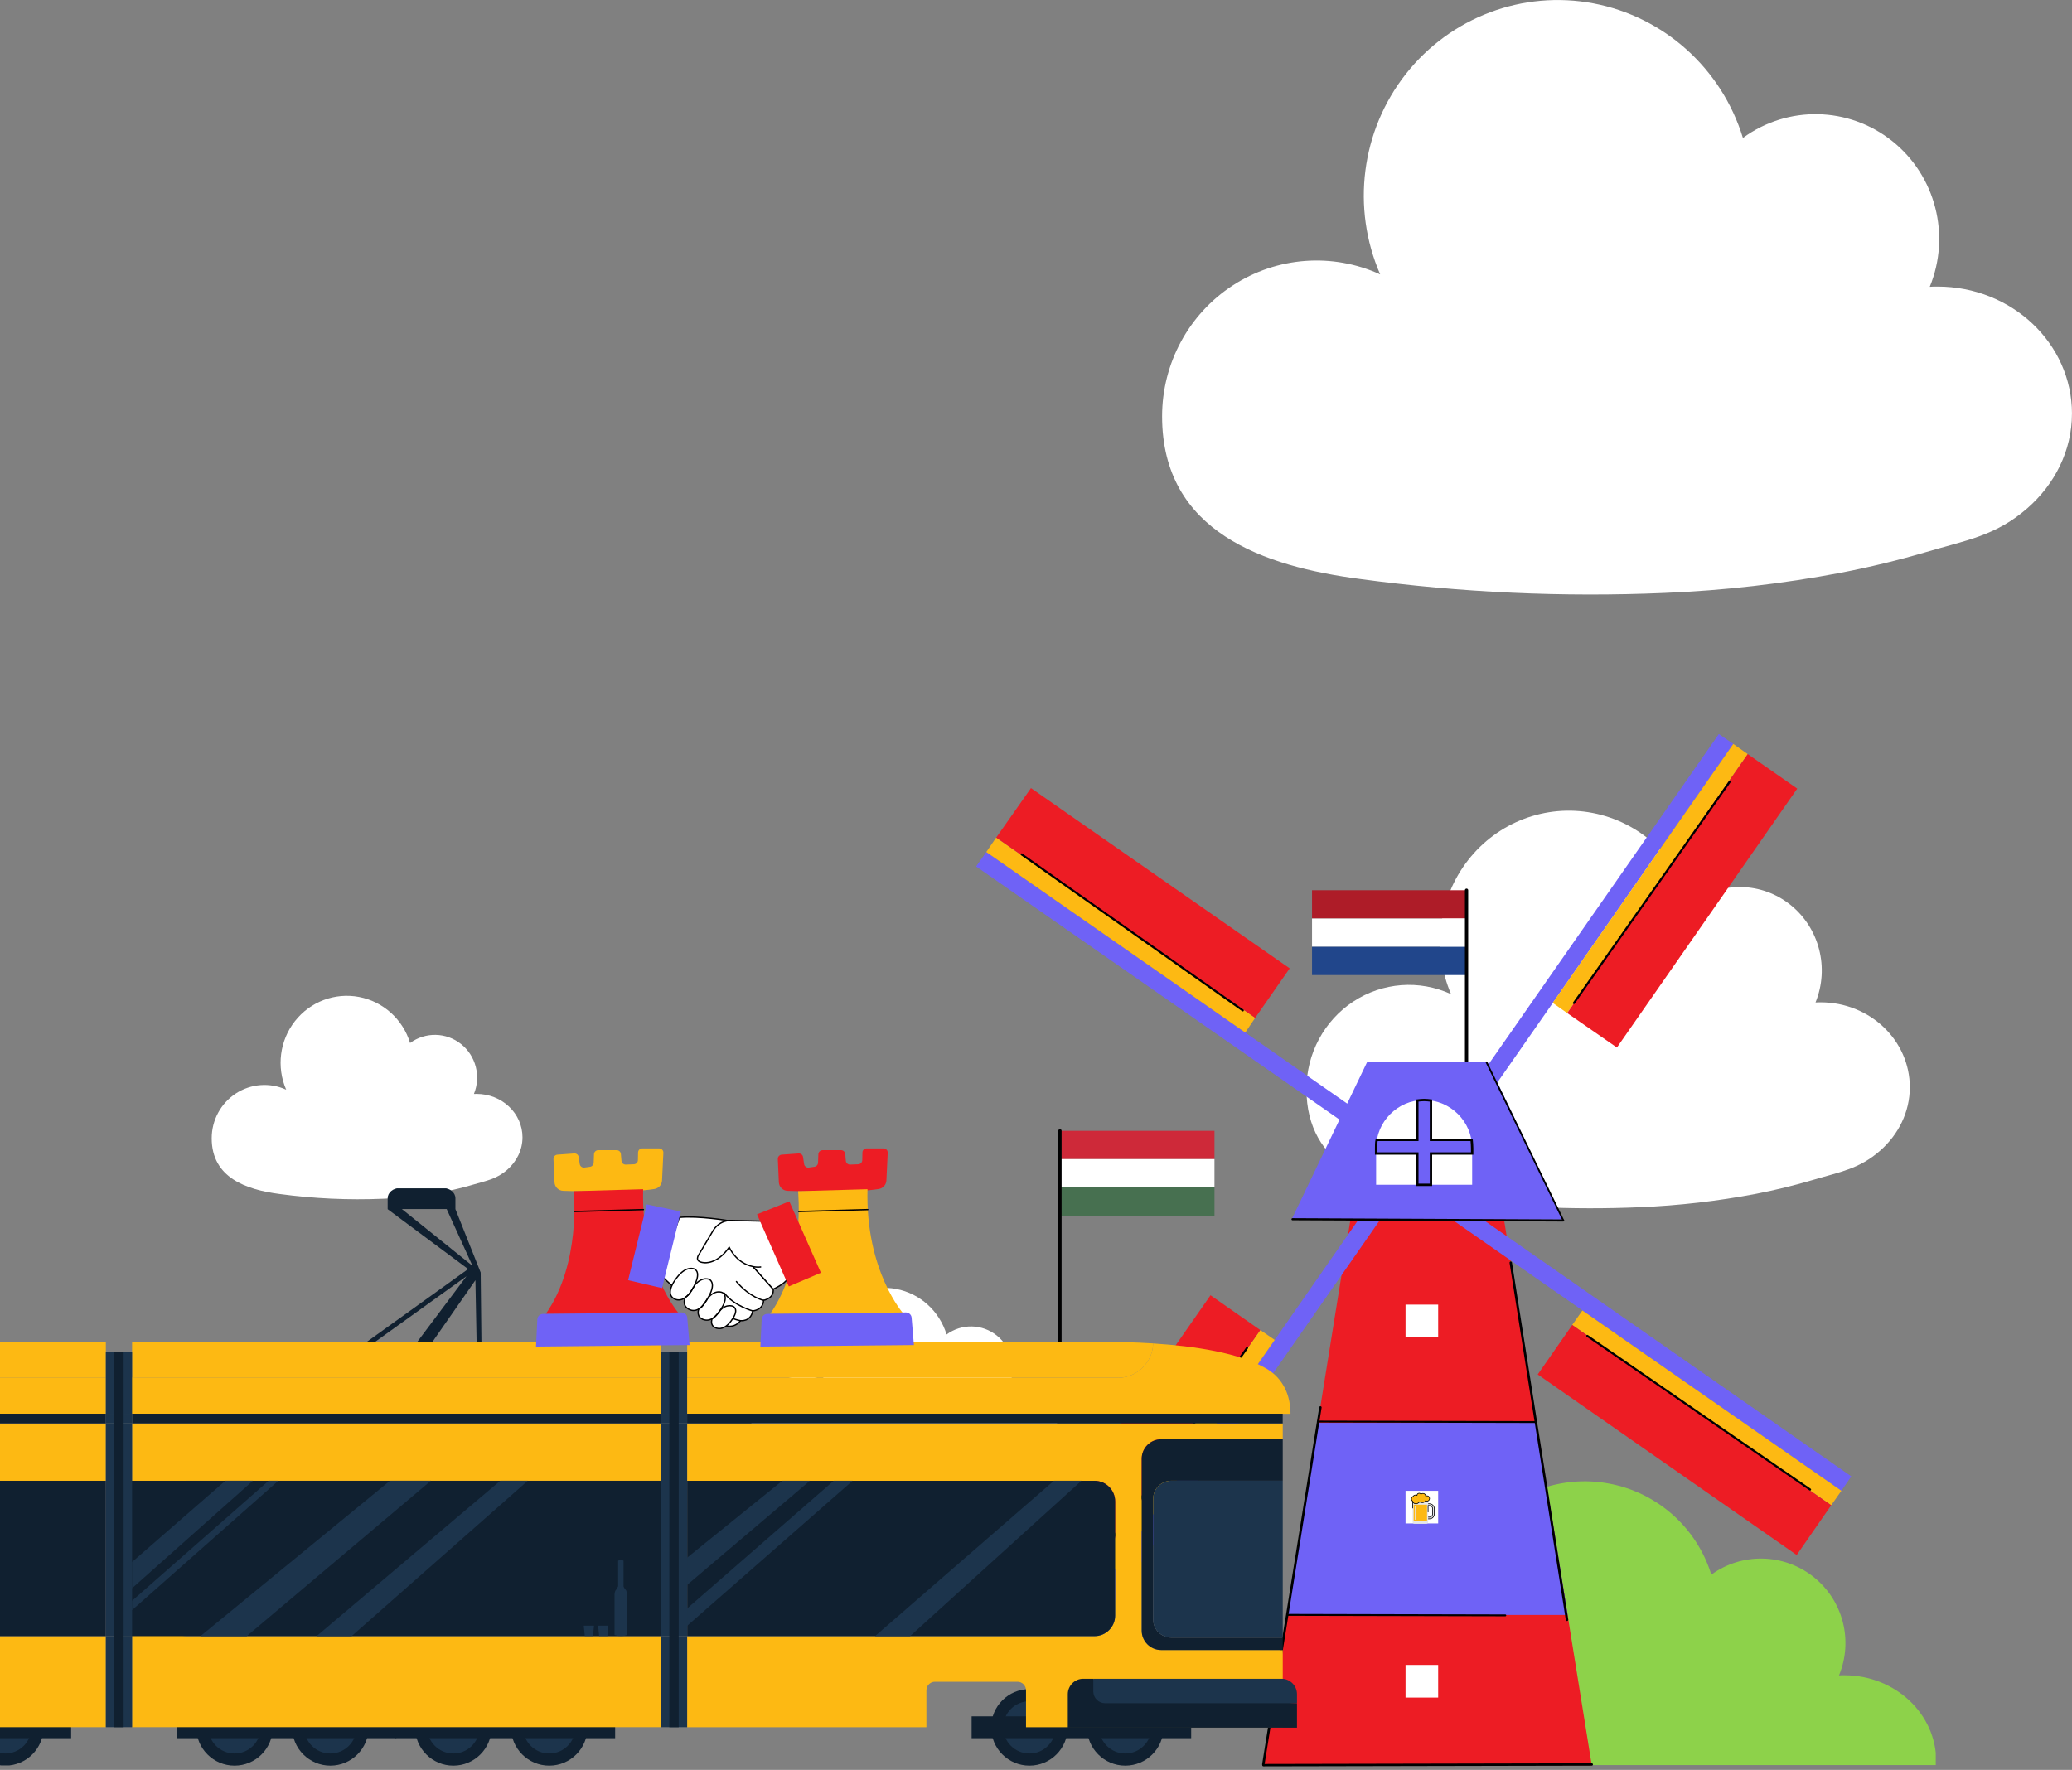 <svg xmlns="http://www.w3.org/2000/svg" width="460" height="393" viewBox="0 0 460 393" fill="none"><rect x="0" y="0" width="460" height="393" fill="#808080" stroke="none"/><path fill-rule="evenodd" clip-rule="evenodd" d="M423.997 241.44C423.997 231.016 415.138 222.564 404.213 222.564C403.825 222.564 403.444 222.564 403.059 222.596C406.182 214.933 403.921 206.089 397.523 200.948C391.125 195.807 382.151 195.618 375.553 200.489C372.428 190.192 363.963 182.502 353.557 180.509C343.152 178.517 332.519 182.552 325.933 190.989C319.347 199.427 317.89 210.883 322.148 220.751C315.114 217.511 306.944 218.126 300.453 222.387C293.966 226.646 290.042 233.968 290.042 241.828C290.042 259.074 305.14 264.127 319.13 265.984C334.016 268.015 349.053 268.709 364.058 268.059C372.74 267.7 381.387 266.702 389.931 265.072C394.189 264.239 398.416 263.215 402.585 261.973C408.411 260.23 412.759 259.595 417.419 255.489C421.453 251.937 423.994 246.925 423.994 241.44H423.997Z" fill="white"></path><g clip-path="url(#clip0_2023_10128)"><path fill-rule="evenodd" clip-rule="evenodd" d="M234.738 317.03C234.738 311.758 230.241 307.484 224.696 307.484C224.499 307.484 224.306 307.484 224.11 307.5C225.695 303.624 224.548 299.152 221.3 296.551C218.053 293.951 213.498 293.856 210.149 296.319C208.563 291.111 204.266 287.222 198.985 286.215C193.703 285.207 188.306 287.248 184.963 291.515C181.62 295.782 180.88 301.576 183.042 306.567C179.472 304.928 175.325 305.239 172.03 307.394C168.737 309.548 166.746 313.251 166.746 317.226C166.746 325.948 174.409 328.504 181.51 329.443C189.066 330.47 196.698 330.821 204.314 330.492C208.721 330.311 213.11 329.806 217.447 328.982C219.608 328.561 221.754 328.043 223.87 327.414C226.827 326.533 229.034 326.212 231.399 324.136C233.446 322.339 234.736 319.804 234.736 317.03H234.738Z" fill="white"></path></g><g clip-path="url(#clip1_2023_10128)"><path fill-rule="evenodd" clip-rule="evenodd" d="M115.999 252.553C115.999 247.219 111.436 242.894 105.808 242.894C105.608 242.894 105.412 242.894 105.214 242.91C106.822 238.989 105.658 234.464 102.362 231.833C99.066 229.202 94.444 229.105 91.045 231.598C89.436 226.328 85.075 222.393 79.715 221.374C74.356 220.354 68.878 222.419 65.486 226.737C62.093 231.054 61.343 236.917 63.537 241.966C59.913 240.308 55.705 240.623 52.361 242.804C49.02 244.983 46.999 248.729 46.999 252.752C46.999 261.577 54.776 264.162 61.982 265.113C69.65 266.152 77.395 266.507 85.124 266.174C89.596 265.991 94.051 265.48 98.451 264.646C100.645 264.22 102.822 263.696 104.97 263.06C107.97 262.169 110.21 261.843 112.611 259.742C114.688 257.925 115.997 255.36 115.997 252.553H115.999Z" fill="white"></path></g><g clip-path="url(#clip2_2023_10128)"><path fill-rule="evenodd" clip-rule="evenodd" d="M459.995 91.855C459.995 76.27 446.636 63.634 430.161 63.634C429.577 63.634 429.001 63.634 428.421 63.682C433.13 52.224 429.721 39.002 420.072 31.316C410.424 23.629 396.892 23.347 386.943 30.629C382.23 15.234 369.465 3.736 353.774 0.758C338.083 -2.221 322.048 3.811 312.116 16.426C302.185 29.041 299.988 46.17 306.41 60.923C295.802 56.079 283.482 56.998 273.694 63.37C263.911 69.737 257.995 80.684 257.995 92.436C257.995 118.22 280.761 125.775 301.858 128.551C324.306 131.587 346.981 132.626 369.608 131.653C382.701 131.116 395.741 129.625 408.624 127.187C415.046 125.942 421.42 124.411 427.706 122.554C436.491 119.949 443.048 118.999 450.076 112.861C456.158 107.55 459.99 100.057 459.99 91.855H459.995Z" fill="white"></path></g><rect x="235.56" y="251.094" width="34.062" height="6.281" fill="#CE2939"></rect><rect x="235.56" y="257.375" width="34.062" height="6.281" fill="white"></rect><rect x="235.56" y="263.656" width="34.062" height="6.281" fill="#477050"></rect><path d="M235.319 251.094V300.67" stroke="#000001" stroke-width="0.725" stroke-linecap="round" stroke-linejoin="round"></path><g clip-path="url(#clip3_2023_10128)"><path fill-rule="evenodd" clip-rule="evenodd" d="M429.852 391.091C429.852 380.542 420.722 371.988 409.462 371.988C409.062 371.988 408.669 371.988 408.273 372.021C411.491 364.266 409.161 355.316 402.567 350.113C395.972 344.91 386.723 344.72 379.924 349.649C376.702 339.228 367.978 331.446 357.254 329.429C346.53 327.413 335.57 331.496 328.782 340.035C321.994 348.574 320.493 360.168 324.882 370.154C317.632 366.875 309.211 367.497 302.522 371.81C295.835 376.119 291.792 383.529 291.792 391.484C291.792 408.936 307.352 414.05 321.771 415.929C337.114 417.984 352.611 418.687 368.076 418.029C377.024 417.666 385.937 416.656 394.742 415.006C399.131 414.163 403.487 413.127 407.784 411.87C413.788 410.107 418.27 409.463 423.073 405.309C427.23 401.714 429.849 396.642 429.849 391.091H429.852Z" fill="#8DD24A"></path></g><g clip-path="url(#clip4_2023_10128)"><rect width="34.062" height="6.281" transform="matrix(-1 0 0 1 325.345 197.672)" fill="#AE1C28"></rect><rect width="34.062" height="6.281" transform="matrix(-1 0 0 1 325.345 203.961)" fill="white"></rect><rect width="34.062" height="6.281" transform="matrix(-1 0 0 1 325.345 210.234)" fill="#21468B"></rect><path d="M325.587 197.672V247.249" stroke="#000001" stroke-width="0.725" stroke-linecap="round" stroke-linejoin="round"></path><path fill-rule="evenodd" clip-rule="evenodd" d="M280.324 391.975L300.698 265.281C311.507 265.934 322.201 265.934 333.011 265.281L353.384 391.975H280.324Z" fill="#ED1C24"></path><path fill-rule="evenodd" clip-rule="evenodd" d="M285.73 358.586L292.558 315.938H341.146L348.037 358.586H285.73Z" fill="#6F62F6"></path><path fill-rule="evenodd" clip-rule="evenodd" d="M216.708 192.394L218.964 189.188L316.082 256.901L313.882 260.107L216.708 192.394Z" fill="#6F62F6"></path><path fill-rule="evenodd" clip-rule="evenodd" d="M221.164 185.977L218.964 189.183L276.461 229.278L278.661 226.012L221.164 185.977Z" fill="#FDB913"></path><path fill-rule="evenodd" clip-rule="evenodd" d="M221.164 185.981L228.886 174.992L286.323 215.027L278.661 226.016L221.164 185.981Z" fill="#ED1C24"></path><path fill-rule="evenodd" clip-rule="evenodd" d="M381.596 162.992L384.806 165.188L317.093 262.366L313.882 260.106L381.596 162.992Z" fill="#6F62F6"></path><path fill-rule="evenodd" clip-rule="evenodd" d="M388.013 167.447L384.806 165.188L344.711 222.688L347.918 224.944L388.013 167.447Z" fill="#FDB913"></path><path fill-rule="evenodd" clip-rule="evenodd" d="M388.013 167.445L399.001 175.108L358.966 232.604L347.918 224.942L388.013 167.445Z" fill="#ED1C24"></path><path fill-rule="evenodd" clip-rule="evenodd" d="M411 327.823L408.8 331.033L311.626 263.32L313.882 260.109L411 327.823Z" fill="#6F62F6"></path><path fill-rule="evenodd" clip-rule="evenodd" d="M406.544 334.234L408.8 331.027L351.303 290.992L349.048 294.199L406.544 334.234Z" fill="#FDB913"></path><path fill-rule="evenodd" clip-rule="evenodd" d="M406.544 334.238L398.882 345.286L341.385 305.192L349.048 294.203L406.544 334.238Z" fill="#ED1C24"></path><path fill-rule="evenodd" clip-rule="evenodd" d="M246.169 357.285L242.962 355.025L310.616 257.852L313.882 260.107L246.169 357.285Z" fill="#6F62F6"></path><path fill-rule="evenodd" clip-rule="evenodd" d="M239.696 352.765L242.962 355.021L282.997 297.524L279.791 295.328L239.696 352.765Z" fill="#FDB913"></path><path fill-rule="evenodd" clip-rule="evenodd" d="M239.696 352.768L228.708 345.106L268.743 287.609L279.791 295.332L239.696 352.768Z" fill="#ED1C24"></path><path fill-rule="evenodd" clip-rule="evenodd" d="M286.737 270.804L303.546 235.758C312.454 235.937 321.246 235.937 330.218 235.758L347.027 270.804H286.737Z" fill="#6F62F6"></path><path fill-rule="evenodd" clip-rule="evenodd" d="M316.142 244.25C322.022 244.25 326.832 249.06 326.832 254.94V263.076H305.508V254.94C305.508 249.06 310.318 244.25 316.138 244.25H316.142Z" fill="white"></path><path fill-rule="evenodd" clip-rule="evenodd" d="M316.142 244.25C316.675 244.25 317.152 244.31 317.685 244.369V253.102H326.713C326.772 253.695 326.832 254.351 326.832 254.944V256.133H317.685V263.084H314.658V256.133H305.511V254.944C305.511 254.351 305.511 253.695 305.631 253.102H314.658V244.369C315.191 244.31 315.668 244.25 316.142 244.25Z" fill="#6F62F6" stroke="#000001" stroke-width="0.526" stroke-miterlimit="10"></path><path d="M319.285 289.688H312.04V296.932H319.285V289.688Z" fill="white"></path><path d="M319.285 369.695H312.04V376.94H319.285V369.695Z" fill="white"></path><path d="M319.285 331.031H312.04V338.276H319.285V331.031Z" fill="white"></path><path d="M335.401 280.375L347.892 359.673" stroke="#000001" stroke-width="0.537" stroke-linecap="round" stroke-linejoin="round"></path><path d="M293.143 312.516L280.466 391.788" stroke="#000001" stroke-width="0.537" stroke-linecap="round" stroke-linejoin="round"></path><path d="M353.384 391.797L280.492 391.946" stroke="#000001" stroke-width="0.526" stroke-linecap="round" stroke-linejoin="round"></path><path d="M347.023 271.01L286.946 270.727" stroke="#000001" stroke-width="0.462" stroke-linecap="round" stroke-linejoin="round"></path><path d="M347.071 270.996L330.016 235.875" stroke="#000001" stroke-width="0.373" stroke-linecap="round" stroke-linejoin="round"></path><path d="M401.85 330.754L352.396 296.633" stroke="#000001" stroke-width="0.462" stroke-linecap="round" stroke-linejoin="round"></path><path d="M383.997 173.602L349.417 222.731" stroke="#000001" stroke-width="0.462" stroke-linecap="round" stroke-linejoin="round"></path><path d="M226.821 189.711L275.909 224.354" stroke="#000001" stroke-width="0.462" stroke-linecap="round" stroke-linejoin="round"></path><path d="M242.228 348.366L276.871 299.281" stroke="#000001" stroke-width="0.462" stroke-linecap="round" stroke-linejoin="round"></path><path d="M340.863 315.76L292.565 315.648" stroke="#000001" stroke-width="0.414" stroke-linecap="round" stroke-linejoin="round"></path><path d="M334.189 358.69L285.891 358.578" stroke="#000001" stroke-width="0.414" stroke-linecap="round" stroke-linejoin="round"></path><g clip-path="url(#clip5_2023_10128)"><path d="M317.357 337.253H316.321V333.914H317.357C317.949 333.914 318.431 334.396 318.431 334.988V336.178C318.431 336.771 317.949 337.253 317.357 337.253ZM316.7 336.874H317.357C317.74 336.874 318.052 336.562 318.052 336.178V334.988C318.052 334.605 317.74 334.293 317.357 334.293H316.7V336.874Z" fill="#E6E7E8" stroke="#000001" stroke-width="0.149" stroke-miterlimit="10"></path><path d="M316.657 338.349H314.012C313.788 338.349 313.606 338.167 313.606 337.943V333.047H317.062V337.943C317.062 338.167 316.881 338.349 316.657 338.349Z" fill="#E6E7E8"></path><path d="M316.764 337.81H313.89C313.864 337.81 313.843 337.789 313.843 337.764V334.102H316.81V337.764C316.81 337.789 316.789 337.81 316.764 337.81Z" fill="#FDB913"></path><path d="M314.297 334.391H314.209C314.163 334.391 314.127 334.427 314.127 334.473V337.37C314.127 337.415 314.163 337.452 314.209 337.452H314.297C314.342 337.452 314.379 337.415 314.379 337.37V334.473C314.379 334.427 314.342 334.391 314.297 334.391Z" fill="#E6E7E8"></path><path d="M316.772 332.133C316.687 332.133 316.606 332.152 316.532 332.184C316.499 331.862 316.23 331.61 315.899 331.61C315.732 331.61 315.582 331.675 315.468 331.78C315.379 331.653 315.233 331.57 315.066 331.57C314.805 331.57 314.593 331.776 314.578 332.033C314.49 331.991 314.392 331.965 314.286 331.965C314.051 331.965 313.848 332.084 313.738 332.258C313.513 332.348 313.352 332.567 313.352 332.825C313.352 333.035 313.457 333.218 313.617 333.329C313.666 333.663 313.975 333.92 314.35 333.92C314.627 333.92 314.866 333.779 314.993 333.572C315.035 333.585 315.078 333.593 315.124 333.593C315.203 333.593 315.276 333.572 315.341 333.537C315.466 333.611 315.611 333.654 315.766 333.654C316.066 333.654 316.329 333.497 316.479 333.261C316.567 333.31 316.665 333.34 316.772 333.34C317.106 333.34 317.376 333.07 317.376 332.737C317.376 332.403 317.106 332.133 316.772 332.133V332.133Z" fill="#FDB913" stroke="#000001" stroke-width="0.149" stroke-miterlimit="10"></path><path d="M317.05 335.737L317.047 334.281" stroke="#000001" stroke-width="0.149" stroke-linecap="round" stroke-linejoin="round"></path><path d="M313.628 334.862L313.626 333.406" stroke="#000001" stroke-width="0.149" stroke-linecap="round" stroke-linejoin="round"></path></g></g><g clip-path="url(#clip6_2023_10128)"><path d="M106.895 298.976L106.715 282.561L101.106 268.481V266.069C101.106 264.811 99.887 263.797 98.411 263.797H88.76C87.271 263.797 86.064 264.824 86.064 266.069V268.481H86.077V268.507L103.93 281.791L80.584 298.566L81.213 299.438L103.558 283.395L89.632 301.967H93.213L105.547 284.268L105.829 299.015L106.908 298.989L106.895 298.976ZM99.168 268.469L104.893 281.072L89.222 268.469H99.168Z" fill="#102030"></path><path d="M52.066 392.055C56.758 392.055 60.562 388.251 60.562 383.559C60.562 378.866 56.758 375.062 52.066 375.062C47.373 375.062 43.569 378.866 43.569 383.559C43.569 388.251 47.373 392.055 52.066 392.055Z" fill="#102030"></path><path d="M57.867 383.559C57.867 386.768 55.275 389.36 52.066 389.36C48.857 389.36 46.265 386.768 46.265 383.559C46.265 380.35 48.857 377.758 52.066 377.758C55.275 377.758 57.867 380.35 57.867 383.559Z" fill="#1C344C"></path><path d="M73.345 392.055C78.038 392.055 81.842 388.251 81.842 383.559C81.842 378.866 78.038 375.062 73.345 375.062C68.653 375.062 64.849 378.866 64.849 383.559C64.849 388.251 68.653 392.055 73.345 392.055Z" fill="#102030"></path><path d="M79.147 383.559C79.147 386.768 76.554 389.36 73.345 389.36C70.137 389.36 67.544 386.768 67.544 383.559C67.544 380.35 70.137 377.758 73.345 377.758C76.554 377.758 79.147 380.35 79.147 383.559Z" fill="#1C344C"></path><path d="M87.977 381.109H39.231V385.961H87.977V381.109Z" fill="#102030"></path><path d="M228.54 392.055C233.233 392.055 237.037 388.251 237.037 383.559C237.037 378.866 233.233 375.062 228.54 375.062C223.848 375.062 220.044 378.866 220.044 383.559C220.044 388.251 223.848 392.055 228.54 392.055Z" fill="#102030"></path><path d="M234.342 383.559C234.342 386.768 231.749 389.36 228.54 389.36C225.332 389.36 222.739 386.768 222.739 383.559C222.739 380.35 225.332 377.758 228.54 377.758C231.749 377.758 234.342 380.35 234.342 383.559Z" fill="#1C344C"></path><path d="M249.82 392.055C254.513 392.055 258.317 388.251 258.317 383.559C258.317 378.866 254.513 375.062 249.82 375.062C245.128 375.062 241.324 378.866 241.324 383.559C241.324 388.251 245.128 392.055 249.82 392.055Z" fill="#102030"></path><path d="M249.82 389.36C253.024 389.36 255.621 386.763 255.621 383.559C255.621 380.355 253.024 377.758 249.82 377.758C246.616 377.758 244.019 380.355 244.019 383.559C244.019 386.763 246.616 389.36 249.82 389.36Z" fill="#1C344C"></path><path d="M264.451 381.109H215.706V385.961H264.451V381.109Z" fill="#102030"></path><path d="M100.645 392.055C105.337 392.055 109.141 388.251 109.141 383.559C109.141 378.866 105.337 375.062 100.645 375.062C95.952 375.062 92.148 378.866 92.148 383.559C92.148 388.251 95.952 392.055 100.645 392.055Z" fill="#102030"></path><path d="M106.446 383.559C106.446 386.768 103.853 389.36 100.645 389.36C97.436 389.36 94.844 386.768 94.844 383.559C94.844 380.35 97.436 377.758 100.645 377.758C103.853 377.758 106.446 380.35 106.446 383.559Z" fill="#1C344C"></path><path d="M121.937 392.055C126.63 392.055 130.434 388.251 130.434 383.559C130.434 378.866 126.63 375.062 121.937 375.062C117.245 375.062 113.441 378.866 113.441 383.559C113.441 388.251 117.245 392.055 121.937 392.055Z" fill="#102030"></path><path d="M121.937 389.36C125.141 389.36 127.738 386.763 127.738 383.559C127.738 380.355 125.141 377.758 121.937 377.758C118.733 377.758 116.136 380.355 116.136 383.559C116.136 386.763 118.733 389.36 121.937 389.36Z" fill="#1C344C"></path><path d="M136.568 381.109H87.823V385.961H136.568V381.109Z" fill="#102030"></path><path d="M28.989 305.797V313.69L29.323 313.908H146.72V305.925H30.376C29.901 305.925 29.439 305.874 28.989 305.797Z" fill="#FDB913"></path><path d="M281.123 303.875C275.104 300.384 265.247 298.895 256.006 298.305C255.891 302.527 252.413 305.941 248.164 305.941H152.547V313.924H286.501C286.501 310.112 285.089 306.185 281.123 303.875Z" fill="#FDB913"></path><path d="M29.323 297.953V305.936H146.721V297.953H29.323Z" fill="#FDB913"></path><path d="M256.019 298.3C251.848 298.03 247.792 297.953 244.288 297.953H152.56V305.936H248.177C252.425 305.936 255.904 302.522 256.019 298.3Z" fill="#FDB913"></path><path d="M41.375 363.299C38.859 363.299 36.806 361.245 36.806 358.729V333.368C36.806 330.853 38.859 328.799 41.375 328.799H146.721V316.055H29.323V383.513H146.721V363.299H41.375Z" fill="#FDB913"></path><path d="M257.778 319.613H284.781V314.042C284.781 314.042 284.781 313.965 284.781 313.914V316.07H152.56V328.815H243.005C245.521 328.815 247.574 330.868 247.574 333.384V358.745C247.574 361.261 245.521 363.314 243.005 363.314H152.56V383.528H205.67V375.327C205.67 374.275 206.529 373.428 207.569 373.428H225.884C226.936 373.428 227.783 374.288 227.783 375.327V383.528H284.781V366.382H257.778C255.403 366.382 253.465 364.444 253.465 362.069V323.899C253.465 321.525 255.403 319.587 257.778 319.587V319.613Z" fill="#FDB913"></path><path d="M284.769 313.906H152.548V316.062H284.769V313.906Z" fill="#102030"></path><path d="M146.721 313.906H29.323V316.062H146.721V313.906Z" fill="#102030"></path><path d="M243.005 363.304C245.521 363.304 247.574 361.25 247.574 358.735V333.374C247.574 330.858 245.521 328.805 243.005 328.805H152.561V363.304H243.005Z" fill="#102030"></path><path d="M146.721 328.805H27.45V363.304H146.721V328.805Z" fill="#102030"></path><path d="M152.548 300.188H146.721V313.92H152.548V300.188Z" fill="#1C344C"></path><path d="M152.548 363.305H146.721V383.519H152.548V363.305Z" fill="#1C344C"></path><path d="M152.548 316.078H146.721V328.823H152.548V316.078Z" fill="#1C344C"></path><path d="M152.548 313.906H146.721V316.062H152.548V313.906Z" fill="#1C344C"></path><path d="M152.548 328.805H146.721V363.304H152.548V328.805Z" fill="#1C344C"></path><path d="M256.019 359.625V332.788C256.019 330.593 257.816 328.796 260.011 328.796H284.781V319.594H257.777C255.403 319.594 253.465 321.532 253.465 323.906V362.076C253.465 364.45 255.403 366.388 257.777 366.388H284.781V363.629H260.011C257.816 363.629 256.019 361.832 256.019 359.637V359.625Z" fill="#102030"></path><path d="M260.011 328.797C257.816 328.797 256.019 330.594 256.019 332.788V359.625C256.019 361.82 257.816 363.617 260.011 363.617H284.781V328.797H260.011Z" fill="#1C344C"></path><path d="M150.673 300.188H148.594V383.522H150.673V300.188Z" fill="#102030"></path><path d="M242.723 372.766H240.476C238.603 372.766 237.062 374.306 237.062 376.18V383.624H287.939V378.195L245.764 376.359L242.71 372.766H242.723Z" fill="#102030"></path><path d="M284.538 372.766H242.723V375.576C242.723 377.027 243.903 378.195 245.341 378.195H287.939V376.18C287.939 374.306 286.398 372.766 284.525 372.766H284.538Z" fill="#1C344C"></path><path d="M29.323 346.842L50.038 328.797H56.147L29.323 352.669V346.842Z" fill="#1C344C"></path><path d="M29.323 355.454L59.638 328.797H61.794L29.323 357.521V355.454Z" fill="#1C344C"></path><path d="M152.548 357.161L185.096 328.797H189.293L152.548 361.012V357.161Z" fill="#1C344C"></path><path d="M70.291 363.296L111.066 328.797H117.175L78.069 363.296H70.291Z" fill="#1C344C"></path><path d="M194.272 363.296L233.982 328.797H240.092L202.05 363.296H194.272Z" fill="#1C344C"></path><path d="M44.506 363.296L86.578 328.797H95.665L54.787 363.296H44.506Z" fill="#1C344C"></path><path d="M152.548 345.88L173.686 328.797H179.808L152.548 351.925V345.88Z" fill="#1C344C"></path><path d="M1.164 392.055C5.857 392.055 9.661 388.251 9.661 383.559C9.661 378.866 5.857 375.062 1.164 375.062C-3.528 375.062 -7.332 378.866 -7.332 383.559C-7.332 388.251 -3.528 392.055 1.164 392.055Z" fill="#102030"></path><path d="M6.965 383.559C6.965 386.768 4.373 389.36 1.164 389.36C-2.044 389.36 -4.637 386.768 -4.637 383.559C-4.637 380.35 -2.044 377.758 1.164 377.758C4.373 377.758 6.965 380.35 6.965 383.559Z" fill="#1C344C"></path><path d="M15.796 381.109H-32.95V385.961H15.796V381.109Z" fill="#102030"></path><path d="M23.496 305.93H-64.241V313.913H23.496V305.93Z" fill="#FDB913"></path><path d="M23.496 297.953H-64.241V305.936H23.496V297.953Z" fill="#FDB913"></path><path d="M23.496 363.305H-64.241V383.519H23.496V363.305Z" fill="#FDB913"></path><path d="M23.496 316.078H-64.241V328.823H23.496V316.078Z" fill="#FDB913"></path><path d="M23.496 313.906H-64.241V316.062H23.496V313.906Z" fill="#102030"></path><path d="M23.496 328.805H-64.241V363.304H23.496V328.805Z" fill="#102030"></path><path d="M29.323 300.188H23.496V313.92H29.323V300.188Z" fill="#1C344C"></path><path d="M29.323 363.305H23.496V383.519H29.323V363.305Z" fill="#1C344C"></path><path d="M29.323 316.078H23.496V328.823H29.323V316.078Z" fill="#1C344C"></path><path d="M29.323 313.906H23.496V316.062H29.323V313.906Z" fill="#1C344C"></path><path d="M29.323 328.805H23.496V363.304H29.323V328.805Z" fill="#1C344C"></path><path d="M27.449 300.188H25.37V383.522H27.449V300.188Z" fill="#102030"></path><path d="M138.427 346.544V352.225C138.427 352.35 138.668 352.793 138.921 353.025C139.115 353.203 139.169 353.784 139.155 354.073V363.037C139.077 363.111 138.715 363.258 137.89 363.258C137.065 363.258 136.575 363.111 136.433 363.037C136.428 360.238 136.422 354.526 136.433 354.073C136.447 353.508 136.615 353.147 136.763 353.025C136.894 352.917 137.134 352.469 137.23 352.225V346.544C137.681 346.323 138.216 346.452 138.427 346.544Z" fill="#1C344C"></path><path d="M132.787 360.984H135.062L134.834 363.26H133.014L132.787 360.984Z" fill="#1C344C"></path><path d="M129.601 360.984H131.876L131.649 363.26H129.829L129.601 360.984Z" fill="#1C344C"></path></g><g clip-path="url(#clip7_2023_10128)"><path fill-rule="evenodd" clip-rule="evenodd" d="M122.876 257.37L123.104 262.511C123.149 263.554 123.989 264.387 125.032 264.423C129.346 264.585 140.117 264.874 145.297 264.013C146.23 263.859 146.93 263.077 146.978 262.132L147.274 255.975C147.287 255.722 147.195 255.472 147.021 255.289C146.846 255.104 146.603 255 146.347 255H142.587C142.081 255 141.667 255.405 141.657 255.912L141.622 257.612C141.613 258.105 141.221 258.504 140.729 258.523L138.935 258.593C138.439 258.612 138.015 258.24 137.971 257.744L137.842 256.241C137.801 255.76 137.399 255.392 136.917 255.392H132.806C132.307 255.392 131.896 255.786 131.876 256.285L131.802 258.202C131.782 258.648 131.446 259.016 131.005 259.079L129.759 259.255C129.252 259.328 128.781 258.976 128.706 258.469L128.476 256.914C128.407 256.431 127.976 256.085 127.49 256.121L123.745 256.389C123.236 256.424 122.85 256.86 122.876 257.37Z" fill="#FDB913"></path><path fill-rule="evenodd" clip-rule="evenodd" d="M142.783 264.062C142.297 282.254 150.806 291.76 150.806 291.76H121.165C129.047 280.535 127.372 264.502 127.372 264.502L142.783 264.062Z" fill="#ED1C24"></path><path d="M127.512 269.014L142.851 268.586" stroke="#000001" stroke-width="0.293" stroke-linecap="round" stroke-linejoin="round"></path><path fill-rule="evenodd" clip-rule="evenodd" d="M151.297 291.423L120.547 291.746C119.874 291.755 119.324 292.284 119.292 292.956L119 299.002L153.087 298.663L152.578 292.586C152.522 291.924 151.963 291.415 151.297 291.422V291.423Z" fill="#6F62F6"></path></g><g clip-path="url(#clip8_2023_10128)"><path fill-rule="evenodd" clip-rule="evenodd" d="M172.685 257.37L172.912 262.511C172.957 263.554 173.798 264.387 174.841 264.423C179.154 264.585 189.925 264.874 195.106 264.013C196.038 263.859 196.738 263.077 196.786 262.132L197.083 255.975C197.096 255.722 197.003 255.472 196.829 255.289C196.654 255.104 196.411 255 196.156 255H192.395C191.889 255 191.476 255.405 191.465 255.912L191.43 257.612C191.421 258.105 191.03 258.504 190.537 258.523L188.743 258.593C188.247 258.612 187.824 258.24 187.78 257.744L187.65 256.241C187.609 255.76 187.208 255.392 186.725 255.392H182.614C182.115 255.392 181.705 255.786 181.684 256.285L181.611 258.202C181.59 258.648 181.254 259.016 180.813 259.079L179.568 259.255C179.06 259.328 178.589 258.976 178.515 258.469L178.284 256.914C178.215 256.431 177.784 256.085 177.299 256.121L173.553 256.389C173.044 256.424 172.658 256.86 172.685 257.37Z" fill="#ED1C24"></path><path fill-rule="evenodd" clip-rule="evenodd" d="M192.592 264.062C192.105 282.254 200.614 291.76 200.614 291.76H170.973C178.855 280.535 177.18 264.502 177.18 264.502L192.592 264.062Z" fill="#FDB913"></path><path d="M177.321 269.014L192.659 268.586" stroke="#000001" stroke-width="0.293" stroke-linecap="round" stroke-linejoin="round"></path><path fill-rule="evenodd" clip-rule="evenodd" d="M201.106 291.423L170.355 291.746C169.682 291.755 169.132 292.284 169.1 292.956L168.808 299.002L202.895 298.663L202.386 292.586C202.33 291.924 201.771 291.415 201.106 291.422V291.423Z" fill="#6F62F6"></path></g><g clip-path="url(#clip9_2023_10128)"><path fill-rule="evenodd" clip-rule="evenodd" d="M146.514 283.019L149.518 285.794L158.517 293.149C158.517 293.149 162.163 296.14 164.395 293.253C164.395 293.253 166.697 293.534 167.103 291.082C167.103 291.082 169.438 290.945 169.519 288.73C169.519 288.73 171.9 288.313 171.65 286.265L166.519 280.505L161.753 271.051C161.753 271.051 155.122 269.913 150.829 270.324L146.514 283.021V283.019Z" fill="white"></path><path d="M146.514 283.019L149.518 285.794L158.517 293.149C158.517 293.149 162.163 296.14 164.395 293.253C164.395 293.253 166.697 293.534 167.103 291.082C167.103 291.082 169.438 290.945 169.519 288.73C169.519 288.73 171.9 288.313 171.65 286.265L166.519 280.505L161.753 271.051C161.753 271.051 155.122 269.913 150.829 270.324L146.514 283.021V283.019Z" stroke="#000001" stroke-width="0.285" stroke-linecap="round" stroke-linejoin="round"></path><path d="M169.519 288.734C169.519 288.734 166.499 288.138 163.493 284.57" stroke="#000001" stroke-width="0.285" stroke-linecap="round" stroke-linejoin="round"></path><path d="M167.103 291.083C167.103 291.083 162.986 289.977 160.822 287.148" stroke="#000001" stroke-width="0.285" stroke-linecap="round" stroke-linejoin="round"></path><path d="M164.395 293.253C164.395 293.253 161.161 292.795 159.009 290.086" stroke="#000001" stroke-width="0.285" stroke-linecap="round" stroke-linejoin="round"></path><path fill-rule="evenodd" clip-rule="evenodd" d="M169.406 271.154L162.438 270.991C162.438 270.991 159.655 270.719 158.112 273.593L155.196 278.51C155.196 278.51 153.895 280.176 156.291 280.38C156.291 280.38 159.181 280.853 161.892 276.938C161.892 276.938 163.335 280.465 167.185 281.251L171.65 286.262C171.65 286.262 174.108 285.183 174.786 284.036L169.406 271.155V271.154Z" fill="white"></path><path d="M167.185 281.258C167.185 281.258 168.188 281.453 168.868 281.331" stroke="#000001" stroke-width="0.285" stroke-linecap="round" stroke-linejoin="round"></path><path fill-rule="evenodd" clip-rule="evenodd" d="M154.136 281.769C154.136 281.769 152.367 280.889 150.233 283.735C150.233 283.735 147.643 286.862 149.42 288.224C149.42 288.224 151.659 290.133 153.94 285.859C153.942 285.859 155.898 282.581 154.136 281.769Z" fill="white"></path><path fill-rule="evenodd" clip-rule="evenodd" d="M152.188 287.982C152.188 287.982 151.245 289.723 152.808 290.637C152.808 290.637 154.658 292.045 156.484 289.262C156.484 289.262 159.39 285.416 157.551 284.128C157.551 284.128 156.025 283.261 154.193 285.39C154.193 285.39 152.962 287.845 152.186 287.982H152.188Z" fill="white"></path><path fill-rule="evenodd" clip-rule="evenodd" d="M155.137 290.643C155.137 290.643 154.544 292.081 155.738 292.804C155.738 292.804 157.386 293.988 159.167 291.889C159.167 291.889 162.308 288.348 160.397 287.021C160.397 287.021 158.754 286.191 157.12 288.295C157.12 288.298 156.013 290.327 155.139 290.643H155.137Z" fill="white"></path><path fill-rule="evenodd" clip-rule="evenodd" d="M158.099 292.807C158.099 292.807 157.508 294.241 158.8 294.798C158.8 294.798 160.719 295.947 162.688 292.757C162.688 292.757 164.08 290.863 162.767 290.081C162.767 290.081 161.291 289.402 159.857 290.998C159.857 290.998 158.779 292.536 158.099 292.807Z" fill="white"></path><path d="M169.406 271.154L162.438 270.991C162.438 270.991 159.655 270.719 158.112 273.593L155.196 278.51C155.196 278.51 153.895 280.176 156.291 280.38C156.291 280.38 159.181 280.853 161.892 276.938C161.892 276.938 163.335 280.465 167.185 281.251L171.65 286.262C171.65 286.262 174.108 285.183 174.786 284.036L169.406 271.155V271.154Z" stroke="#000001" stroke-width="0.285" stroke-linecap="round" stroke-linejoin="round"></path><path d="M154.136 281.769C154.136 281.769 152.367 280.889 150.233 283.735C150.233 283.735 147.643 286.862 149.42 288.224C149.42 288.224 151.659 290.133 153.94 285.859C153.942 285.859 155.898 282.581 154.136 281.769Z" stroke="#000001" stroke-width="0.285" stroke-linecap="round" stroke-linejoin="round"></path><path d="M152.188 287.982C152.188 287.982 151.245 289.723 152.808 290.637C152.808 290.637 154.658 292.045 156.484 289.262C156.484 289.262 159.39 285.416 157.551 284.128C157.551 284.128 156.025 283.261 154.193 285.39C154.193 285.39 152.962 287.845 152.186 287.982H152.188Z" stroke="#000001" stroke-width="0.285" stroke-linecap="round" stroke-linejoin="round"></path><path d="M155.137 290.643C155.137 290.643 154.544 292.081 155.738 292.804C155.738 292.804 157.386 293.988 159.167 291.889C159.167 291.889 162.308 288.348 160.397 287.021C160.397 287.021 158.754 286.191 157.12 288.295C157.12 288.298 156.013 290.327 155.139 290.643H155.137Z" stroke="#000001" stroke-width="0.285" stroke-linecap="round" stroke-linejoin="round"></path><path d="M158.099 292.807C158.099 292.807 157.508 294.241 158.8 294.798C158.8 294.798 160.719 295.947 162.688 292.757C162.688 292.757 164.08 290.863 162.767 290.081C162.767 290.081 161.291 289.402 159.857 290.998C159.857 290.998 158.779 292.536 158.099 292.807Z" stroke="#000001" stroke-width="0.285" stroke-linecap="round" stroke-linejoin="round"></path><path fill-rule="evenodd" clip-rule="evenodd" d="M182.246 282.613L175.128 285.654L168.06 269.641L175.236 266.758L182.246 282.613Z" fill="#ED1C24"></path><path fill-rule="evenodd" clip-rule="evenodd" d="M139.445 284.265L146.984 286.02L151.15 269.016L143.581 267.43L139.445 284.265Z" fill="#6F62F6"></path></g><defs><clipPath id="clip0_2023_10128"><rect width="67.992" height="44.651" fill="white" transform="translate(166.747 285.961)"></rect></clipPath><clipPath id="clip1_2023_10128"><rect width="69" height="45.179" fill="white" transform="translate(47 221.109)"></rect></clipPath><clipPath id="clip2_2023_10128"><rect width="202" height="132" fill="white" transform="translate(258)"></rect></clipPath><clipPath id="clip3_2023_10128"><rect width="137.962" height="63.015" fill="white" transform="translate(291.792 328.922)"></rect></clipPath><clipPath id="clip4_2023_10128"><rect width="194.292" height="229.211" fill="white" transform="translate(216.708 163)"></rect></clipPath><clipPath id="clip5_2023_10128"><rect width="5.22" height="7.085" fill="white" transform="translate(313.282 331.164)"></rect></clipPath><clipPath id="clip6_2023_10128"><rect width="288" height="128.136" fill="white" transform="translate(0 263.867)"></rect></clipPath><clipPath id="clip7_2023_10128"><rect width="34.087" height="44" fill="white" transform="translate(119 255)"></rect></clipPath><clipPath id="clip8_2023_10128"><rect width="34.087" height="44" fill="white" transform="translate(168.808 255)"></rect></clipPath><clipPath id="clip9_2023_10128"><rect width="42.801" height="28.387" fill="white" transform="translate(139.444 266.75)"></rect></clipPath></defs></svg>